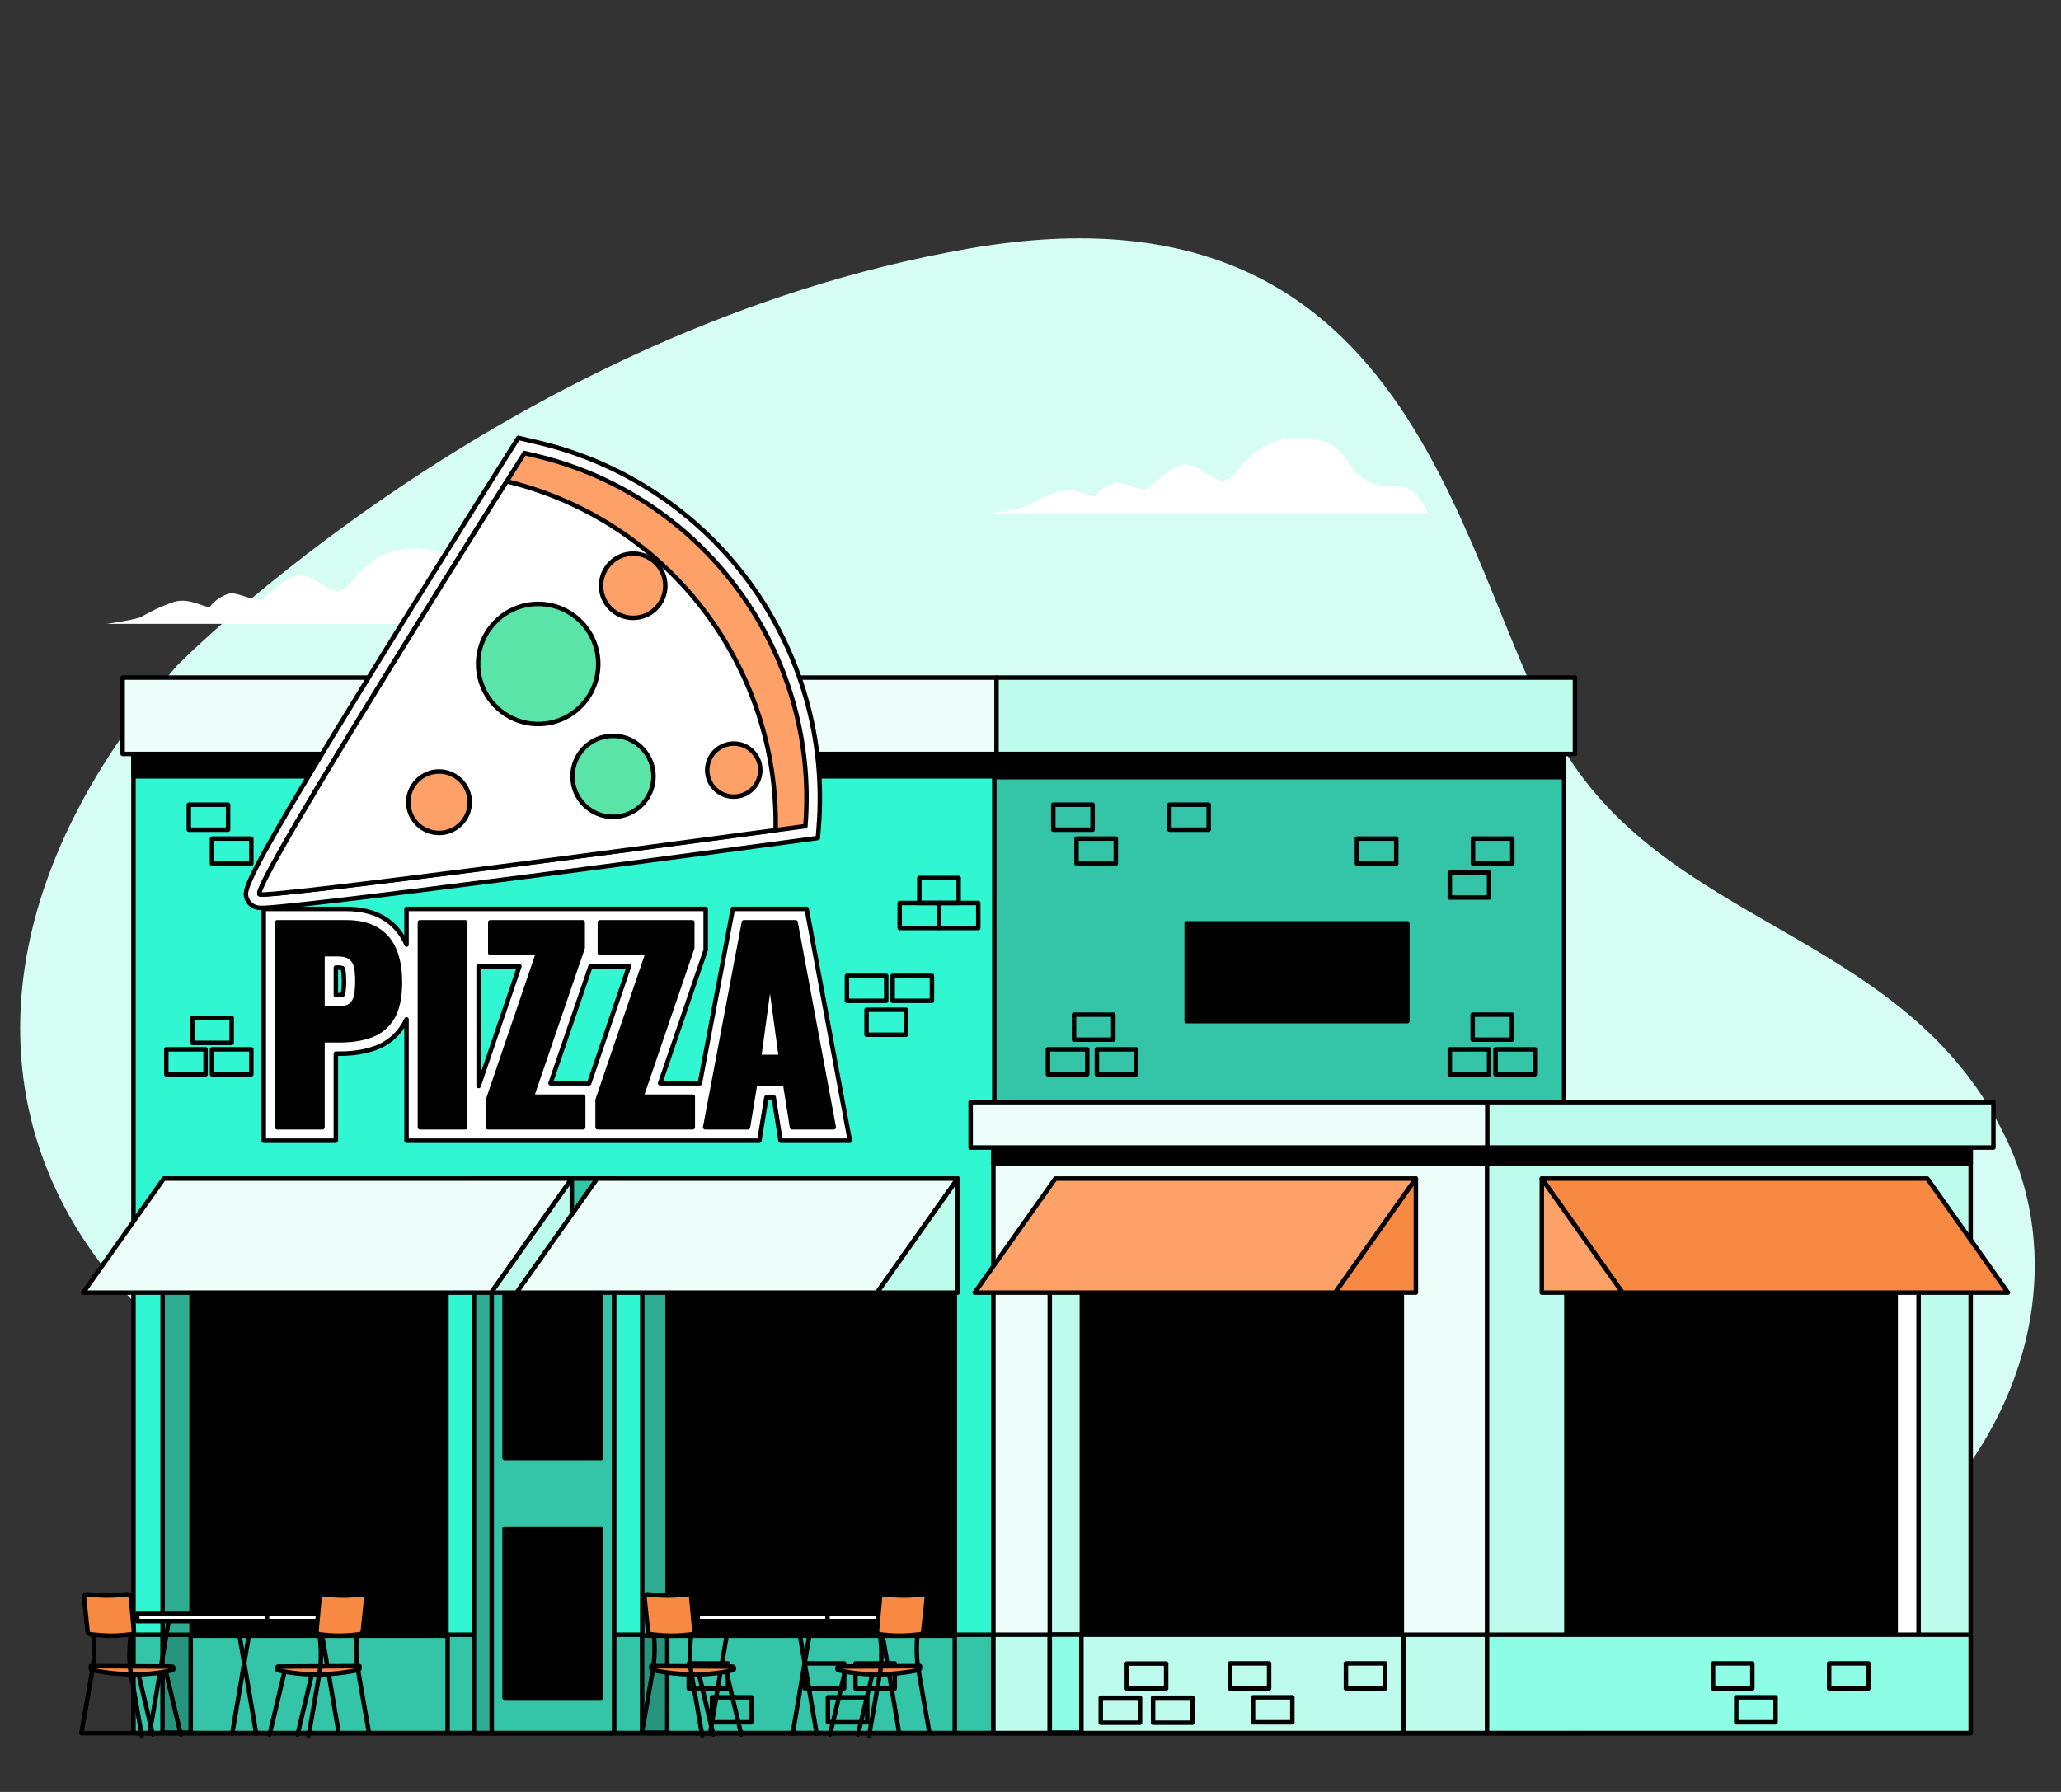 <?xml version="1.0" encoding="UTF-8" standalone="no"?>
<!DOCTYPE svg PUBLIC "-//W3C//DTD SVG 1.1//EN" "http://www.w3.org/Graphics/SVG/1.1/DTD/svg11.dtd">
<svg width="100%" height="100%" viewBox="0 0 460 400" version="1.1" xmlns="http://www.w3.org/2000/svg" xmlns:xlink="http://www.w3.org/1999/xlink" xml:space="preserve" xmlns:serif="http://www.serif.com/" style="fill-rule:evenodd;clip-rule:evenodd;stroke-linecap:round;stroke-linejoin:round;stroke-miterlimit:10;">
    <rect x="0" y="0" width="460" height="400" fill="#333333" stroke="none"/>
    <rect id="Plan-de-travail5" serif:id="Plan de travail5" x="0" y="0" width="460" height="400" style="fill:none;"/>
    <path d="M39.385,148.705c0,-0 73.86,-75.372 176.968,-93.239c103.107,-17.867 108.806,74.784 133.75,113.603c24.944,38.819 77.299,39.976 98.373,86.645c21.075,46.669 -14.689,121.744 -141.442,129.079c-126.754,7.336 -111.544,-68.012 -190.348,-61.773c-78.803,6.24 -160.488,-77.575 -77.301,-174.315Z" style="fill:#d6fdf4;fill-rule:nonzero;"/>
    <g id="freepik--Leaves--inject-207">
    </g>
    <path d="M349.385,386.843l-0,-21.724l-0,21.724Z" style="fill:#fff;fill-rule:nonzero;"/>
    <path d="M349.385,365.119l-0,21.724" style="fill:none;fill-rule:nonzero;stroke:#000;stroke-width:1px;"/>
    <path d="M355.96,354.793l-21.78,-0l2.179,32.076l17.423,-0l2.178,-32.076Z" style="fill:#5ae4a8;fill-rule:nonzero;stroke:#000;stroke-width:1px;"/>
    <rect x="332.85" y="353.038" width="24.44" height="2.715" style="fill:#5ae4a8;stroke:#000;stroke-width:1px;"/>
    <path d="M336.387,359.294l1.417,23.515" style="fill:none;fill-rule:nonzero;stroke:#000;stroke-width:1px;"/>
    <path d="M338.18,359.294l1.182,23.515" style="fill:none;fill-rule:nonzero;stroke:#000;stroke-width:1px;"/>
    <path d="M339.933,359.294l0.988,23.515" style="fill:none;fill-rule:nonzero;stroke:#000;stroke-width:1px;"/>
    <path d="M341.771,359.294l0.708,23.515" style="fill:none;fill-rule:nonzero;stroke:#000;stroke-width:1px;"/>
    <path d="M343.612,359.294l0.425,23.515" style="fill:none;fill-rule:nonzero;stroke:#000;stroke-width:1px;"/>
    <rect x="29.789" y="154.574" width="192.333" height="232.286" style="fill:#30f6d2;stroke:#000;stroke-width:1px;"/>
    <rect x="29.789" y="154.574" width="192.333" height="18.724" style="stroke:#000;stroke-width:1px;"/>
    <rect x="42.139" y="179.618" width="8.77" height="5.581" style="fill:none;stroke:#000;stroke-width:1px;"/>
    <rect x="68.052" y="179.618" width="8.77" height="5.581" style="fill:none;stroke:#000;stroke-width:1px;"/>
    <rect x="47.322" y="187.192" width="8.77" height="5.581" style="fill:none;stroke:#000;stroke-width:1px;"/>
    <rect x="205.188" y="195.987" width="8.77" height="5.581" style="fill:none;stroke:#000;stroke-width:1px;"/>
    <rect x="200.802" y="201.569" width="8.77" height="5.581" style="fill:none;stroke:#000;stroke-width:1px;"/>
    <rect x="209.573" y="201.569" width="8.77" height="5.581" style="fill:none;stroke:#000;stroke-width:1px;"/>
    <rect x="193.411" y="225.396" width="8.77" height="5.581" style="fill:none;stroke:#000;stroke-width:1px;"/>
    <rect x="199.234" y="217.824" width="8.77" height="5.581" style="fill:none;stroke:#000;stroke-width:1px;"/>
    <rect x="189.026" y="217.824" width="8.77" height="5.581" style="fill:none;stroke:#000;stroke-width:1px;"/>
    <rect x="42.937" y="227.215" width="8.77" height="5.581" style="fill:none;stroke:#000;stroke-width:1px;"/>
    <rect x="37.115" y="234.233" width="8.77" height="5.581" style="fill:none;stroke:#000;stroke-width:1px;"/>
    <rect x="47.322" y="234.233" width="8.77" height="5.581" style="fill:none;stroke:#000;stroke-width:1px;"/>
    <rect x="29.789" y="364.905" width="192.333" height="21.955" style="fill:#34c5a8;stroke:#000;stroke-width:1px;"/>
    <rect x="105.788" y="263.086" width="31.261" height="123.774" style="fill:#2ead93;stroke:#000;stroke-width:1px;"/>
    <rect x="109.753" y="263.086" width="27.297" height="123.774" style="fill:#34c5a8;stroke:#000;stroke-width:1px;"/>
    <rect x="112.616" y="270.978" width="21.571" height="54.474" style="stroke:#000;stroke-width:1px;"/>
    <rect x="112.616" y="341.226" width="21.571" height="37.741" style="stroke:#000;stroke-width:1px;"/>
    <rect x="221.924" y="154.574" width="127.179" height="232.286" style="fill:#34c5a8;stroke:#000;stroke-width:1px;"/>
    <rect x="221.924" y="154.574" width="127.179" height="18.909" style="stroke:#000;stroke-width:1px;"/>
    <rect x="264.852" y="206.124" width="49.258" height="21.823" style="stroke:#000;stroke-width:1px;"/>
    <rect x="328.691" y="226.496" width="8.77" height="5.581" style="fill:none;stroke:#000;stroke-width:1px;"/>
    <rect x="323.587" y="234.233" width="8.77" height="5.581" style="fill:none;stroke:#000;stroke-width:1px;"/>
    <rect x="333.795" y="234.233" width="8.77" height="5.581" style="fill:none;stroke:#000;stroke-width:1px;"/>
    <rect x="239.713" y="226.496" width="8.77" height="5.581" style="fill:none;stroke:#000;stroke-width:1px;"/>
    <rect x="233.891" y="234.233" width="8.77" height="5.581" style="fill:none;stroke:#000;stroke-width:1px;"/>
    <rect x="244.817" y="234.233" width="8.77" height="5.581" style="fill:none;stroke:#000;stroke-width:1px;"/>
    <rect x="235.086" y="179.618" width="8.77" height="5.581" style="fill:none;stroke:#000;stroke-width:1px;"/>
    <rect x="260.999" y="179.618" width="8.77" height="5.581" style="fill:none;stroke:#000;stroke-width:1px;"/>
    <rect x="240.269" y="187.192" width="8.77" height="5.581" style="fill:none;stroke:#000;stroke-width:1px;"/>
    <rect x="328.769" y="187.192" width="8.77" height="5.581" style="fill:none;stroke:#000;stroke-width:1px;"/>
    <rect x="302.858" y="187.192" width="8.77" height="5.581" style="fill:none;stroke:#000;stroke-width:1px;"/>
    <rect x="323.586" y="194.767" width="8.77" height="5.581" style="fill:none;stroke:#000;stroke-width:1px;"/>
    <rect x="27.37" y="151.254" width="195.247" height="17.037" style="fill:#ecfdfa;stroke:#000;stroke-width:1px;"/>
    <rect x="222.416" y="151.254" width="129.105" height="17.037" style="fill:#bdfced;stroke:#000;stroke-width:1px;"/>
    <rect x="221.719" y="254.428" width="110.303" height="132.432" style="fill:#ecfdfa;stroke:#000;stroke-width:1px;"/>
    <rect x="221.719" y="254.427" width="110.303" height="5.313" style="stroke:#000;stroke-width:1px;"/>
    <rect x="234.301" y="282.816" width="78.562" height="82.303" style="fill:#bdfced;stroke:#000;stroke-width:1px;"/>
    <rect x="241.459" y="282.816" width="71.405" height="82.303" style="stroke:#000;stroke-width:1px;"/>
    <rect x="143.352" y="282.816" width="69.749" height="82.303" style="fill:#2ead93;stroke:#000;stroke-width:1px;"/>
    <rect x="148.985" y="282.816" width="64.116" height="82.303" style="stroke:#000;stroke-width:1px;"/>
    <rect x="36.303" y="282.816" width="63.32" height="82.303" style="fill:#2ead93;stroke:#000;stroke-width:1px;"/>
    <rect x="42.755" y="282.816" width="56.868" height="82.303" style="stroke:#000;stroke-width:1px;"/>
    <rect x="331.903" y="254.428" width="107.935" height="132.432" style="fill:#bdfced;stroke:#000;stroke-width:1px;"/>
    <rect x="331.903" y="254.428" width="107.935" height="5.379" style="stroke:#000;stroke-width:1px;"/>
    <rect x="216.639" y="246.033" width="115.441" height="10.121" style="fill:#ecfdfa;stroke:#000;stroke-width:1px;"/>
    <rect x="331.955" y="246.033" width="112.963" height="10.121" style="fill:#bdfced;stroke:#000;stroke-width:1px;"/>
    <rect x="349.651" y="282.816" width="78.562" height="82.303" style="fill:#fff;stroke:#000;stroke-width:1px;"/>
    <rect x="349.651" y="282.816" width="73.441" height="82.303" style="stroke:#000;stroke-width:1px;"/>
    <rect x="221.719" y="364.905" width="110.303" height="21.955" style="fill:#bdfced;stroke:#000;stroke-width:1px;"/>
    <rect x="331.903" y="364.905" width="107.935" height="21.955" style="fill:#8efde5;stroke:#000;stroke-width:1px;"/>
    <path d="M18.566,288.541l91.065,-0l17.999,-25.456l-91.066,0l-17.998,25.456Z" style="fill:#ecfdfa;fill-rule:nonzero;stroke:#000;stroke-width:1px;"/>
    <path d="M109.631,288.541l17.999,-0l-0,-25.456l-17.999,25.456Z" style="fill:#bdfced;fill-rule:nonzero;stroke:#000;stroke-width:1px;"/>
    <path d="M115.292,288.541l80.465,-0l17.999,-25.456l-80.466,0l-17.998,25.456Z" style="fill:#ecfdfa;fill-rule:nonzero;stroke:#000;stroke-width:1px;"/>
    <path d="M195.757,288.541l17.999,-0l-0,-25.456l-17.999,25.456Z" style="fill:#bdfced;fill-rule:nonzero;stroke:#000;stroke-width:1px;"/>
    <path d="M217.548,288.541l80.465,-0l17.999,-25.456l-80.466,0l-17.998,25.456Z" style="fill:#fda168;fill-rule:nonzero;stroke:#000;stroke-width:1px;"/>
    <path d="M298.013,288.541l17.999,-0l-0,-25.456l-17.999,25.456Z" style="fill:#f88943;fill-rule:nonzero;stroke:#000;stroke-width:1px;"/>
    <path d="M448.165,288.541l-86.045,-0l-17.999,-25.456l86.045,0l17.999,25.456Z" style="fill:#f88943;fill-rule:nonzero;stroke:#000;stroke-width:1px;"/>
    <path d="M362.12,288.541l-18,-0l0,-25.456l18,25.456Z" style="fill:#fda168;fill-rule:nonzero;stroke:#000;stroke-width:1px;"/>
    <rect x="251.502" y="371.343" width="8.77" height="5.581" style="fill:none;stroke:#000;stroke-width:1px;"/>
    <rect x="245.679" y="378.974" width="8.77" height="5.582" style="fill:none;stroke:#000;stroke-width:1px;"/>
    <rect x="257.358" y="378.974" width="8.77" height="5.582" style="fill:none;stroke:#000;stroke-width:1px;"/>
    <rect x="274.488" y="371.308" width="8.77" height="5.582" style="fill:none;stroke:#000;stroke-width:1px;"/>
    <rect x="300.4" y="371.308" width="8.77" height="5.582" style="fill:none;stroke:#000;stroke-width:1px;"/>
    <rect x="279.67" y="378.882" width="8.77" height="5.582" style="fill:none;stroke:#000;stroke-width:1px;"/>
    <rect x="382.338" y="371.308" width="8.77" height="5.582" style="fill:none;stroke:#000;stroke-width:1px;"/>
    <rect x="408.25" y="371.308" width="8.77" height="5.582" style="fill:none;stroke:#000;stroke-width:1px;"/>
    <rect x="387.52" y="378.882" width="8.77" height="5.582" style="fill:none;stroke:#000;stroke-width:1px;"/>
    <rect x="153.727" y="371.308" width="8.77" height="5.582" style="fill:none;stroke:#000;stroke-width:1px;"/>
    <rect x="179.639" y="371.308" width="8.77" height="5.582" style="fill:none;stroke:#000;stroke-width:1px;"/>
    <rect x="190.936" y="371.308" width="8.77" height="5.582" style="fill:none;stroke:#000;stroke-width:1px;"/>
    <rect x="158.909" y="378.882" width="8.77" height="5.582" style="fill:none;stroke:#000;stroke-width:1px;"/>
    <rect x="184.792" y="378.882" width="8.77" height="5.582" style="fill:none;stroke:#000;stroke-width:1px;"/>
    <path d="M234.301,387.017l-0,-21.898l-0,21.898Z" style="fill:#fff;fill-rule:nonzero;"/>
    <path d="M234.301,365.119l-0,21.898" style="fill:none;fill-rule:nonzero;stroke:#000;stroke-width:1px;"/>
    <rect x="143.315" y="365.119" width="5.611" height="21.651" style="fill:#27947e;stroke:#000;stroke-width:1px;"/>
    <rect x="36.28" y="364.919" width="6.286" height="21.85" style="fill:#27947e;stroke:#000;stroke-width:1px;"/>
    <rect x="234.306" y="364.87" width="7.054" height="21.9" style="fill:#8efde5;stroke:#000;stroke-width:1px;"/>
    <path d="M213.101,386.843l0,-21.724l0,21.724Z" style="fill:#fff;fill-rule:nonzero;"/>
    <path d="M213.101,365.119l0,21.724" style="fill:none;fill-rule:nonzero;stroke:#000;stroke-width:1px;"/>
    <path d="M99.905,386.843l0,-21.724l0,21.724Z" style="fill:#fff;fill-rule:nonzero;"/>
    <path d="M99.905,365.119l0,21.724" style="fill:none;fill-rule:nonzero;stroke:#000;stroke-width:1px;"/>
    <path d="M313.25,386.843l-0,-21.724l-0,21.724Z" style="fill:#fff;fill-rule:nonzero;"/>
    <path d="M313.25,365.119l-0,21.724" style="fill:none;fill-rule:nonzero;stroke:#000;stroke-width:1px;"/>
    <path d="M309.827,108.561c-3.594,-0.092 -6.88,-1.995 -8.7,-5.096c-1.105,-1.881 -3.327,-5.003 -8.537,-5.582c-13.255,-1.472 -15.985,8.73 -19.034,9.34c-3.049,0.61 -6.404,-4.574 -10.063,-3.353c-3.659,1.219 -6.098,4.573 -7.623,5.183c-1.524,0.61 -5.488,-1.83 -7.318,-1.22c-1.83,0.61 -3.354,1.83 -3.964,2.745c-0.61,0.914 -4.574,-2.135 -8.233,-0.915c-3.659,1.22 -6.098,2.744 -7.318,3.354c-1.22,0.61 -7.624,1.525 -7.624,1.525l97.272,-0c-0,-0 -1.726,-4.201 -4.328,-5.428c-1.579,-0.745 -3.68,-0.531 -4.53,-0.553Z" style="fill:#fff;fill-rule:nonzero;"/>
    <path d="M112.224,133.283c-3.594,-0.092 -6.879,-1.995 -8.7,-5.096c-1.105,-1.881 -3.326,-5.003 -8.537,-5.582c-13.255,-1.472 -15.984,8.73 -19.034,9.34c-3.049,0.61 -6.403,-4.573 -10.062,-3.353c-3.66,1.219 -6.099,4.573 -7.624,5.183c-1.525,0.61 -5.489,-1.83 -7.318,-1.22c-1.829,0.61 -3.354,1.83 -3.964,2.745c-0.61,0.914 -4.574,-2.135 -8.233,-0.915c-3.659,1.22 -6.098,2.744 -7.318,3.354c-1.219,0.61 -7.624,1.525 -7.624,1.525l97.272,-0c0,-0 -1.726,-4.2 -4.327,-5.428c-1.58,-0.745 -3.681,-0.531 -4.531,-0.553Z" style="fill:#fff;fill-rule:nonzero;"/>
    <path d="M131.494,241.815l-8.62,-0l8.926,-26.112l8.592,0l-8.898,26.112Zm-24.67,0.607l0,-26.719l9.106,0l-9.106,26.719Zm-30.279,-20.658c-0.037,0.161 -0.079,0.245 -0.062,0.245c0.001,0 0.003,-0 0.005,-0.001c-0.003,0.001 -0.286,0.147 -1.126,0.147l-0.401,0l0,-6.169l0.345,-0c0.756,-0 1.071,0.115 1.097,0.115c0.002,0 0.003,-0.001 0.001,-0.002c0.052,0.043 0.126,0.112 0.175,0.37c0.133,0.695 0.201,1.542 0.201,2.516c0,1.447 -0.128,2.31 -0.235,2.779m103.499,-18.874l-16.485,-0l-7.352,38.925l-8.871,-0l10.164,-29.734l0,-9.191l-66.766,-0l0,7.962c-0.013,-0.032 -0.023,-0.069 -0.036,-0.1c-1.121,-2.557 -2.864,-4.541 -5.184,-5.9c-2.227,-1.302 -5.015,-1.962 -8.287,-1.962l-18.356,-0l-0,51.738l16.09,0l0,-19.433l1.079,-0c2.819,-0 5.421,-0.421 7.731,-1.249c2.633,-0.944 4.743,-2.658 6.271,-5.098c0.256,-0.409 0.481,-0.851 0.692,-1.309l0,27.089l78.745,0l1.582,-9.66l1.629,-0l1.526,9.66l15.473,0l-9.645,-51.738Z" style="fill:#fff;fill-rule:nonzero;"/>
    <path d="M131.494,241.815l-8.62,-0l8.926,-26.112l8.592,0l-8.898,26.112Zm-24.67,0.607l0,-26.719l9.106,0l-9.106,26.719Zm-30.279,-20.658c-0.037,0.161 -0.079,0.245 -0.062,0.245c0.001,0 0.003,-0 0.005,-0.001c-0.003,0.001 -0.286,0.147 -1.126,0.147l-0.401,0l0,-6.169l0.345,-0c0.756,-0 1.071,0.115 1.097,0.115c0.002,0 0.003,-0.001 0.001,-0.002c0.052,0.043 0.126,0.112 0.175,0.37c0.133,0.695 0.201,1.542 0.201,2.516c0,1.447 -0.128,2.31 -0.235,2.779Zm103.499,-18.874l-16.485,-0l-7.352,38.925l-8.871,-0l10.164,-29.734l0,-9.191l-66.766,-0l0,7.962c-0.013,-0.032 -0.023,-0.069 -0.036,-0.1c-1.121,-2.557 -2.864,-4.541 -5.184,-5.9c-2.227,-1.302 -5.015,-1.962 -8.287,-1.962l-18.356,-0l-0,51.738l16.09,0l0,-19.433l1.079,-0c2.819,-0 5.421,-0.421 7.731,-1.249c2.633,-0.944 4.743,-2.658 6.271,-5.098c0.256,-0.409 0.481,-0.851 0.692,-1.309l0,27.089l78.745,0l1.582,-9.66l1.629,-0l1.526,9.66l15.473,0l-9.645,-51.738Z" style="fill:none;fill-rule:nonzero;stroke:#000;stroke-width:1px;stroke-linecap:butt;stroke-linejoin:miter;"/>
    <path d="M71.972,225.144l3.39,-0c1.243,-0 2.184,-0.227 2.825,-0.678c0.64,-0.452 1.064,-1.13 1.271,-2.034c0.207,-0.904 0.311,-2.052 0.311,-3.446c0,-1.167 -0.085,-2.194 -0.254,-3.08c-0.17,-0.884 -0.575,-1.59 -1.215,-2.118c-0.641,-0.526 -1.638,-0.791 -2.994,-0.791l-3.334,0l0,12.147Zm-10.112,26.496l-0,-45.761l15.367,-0c2.748,-0 5.009,0.518 6.779,1.553c1.77,1.037 3.088,2.543 3.955,4.52c0.866,1.977 1.299,4.378 1.299,7.203c0,3.541 -0.584,6.243 -1.751,8.107c-1.168,1.864 -2.75,3.154 -4.746,3.87c-1.997,0.716 -4.237,1.074 -6.722,1.074l-4.069,-0l0,19.434l-10.112,-0Z" style="fill-rule:nonzero;stroke:#000;stroke-width:1px;stroke-linecap:butt;stroke-miterlimit:2;"/>
    <rect x="93.723" y="205.879" width="10.113" height="45.76" style="stroke:#000;stroke-width:1px;stroke-linecap:butt;stroke-miterlimit:2;"/>
    <path d="M108.92,251.639l0,-6.101l11.186,-32.824l-10.677,0l0,-6.835l20.62,0l0,5.706l-11.355,33.218l11.469,-0l-0,6.836l-21.243,0Z" style="fill-rule:nonzero;stroke:#000;stroke-width:1px;stroke-linecap:butt;stroke-miterlimit:2;"/>
    <path d="M133.382,251.639l0,-6.101l11.186,-32.824l-10.677,0l0,-6.835l20.62,0l0,5.706l-11.355,33.218l11.469,-0l-0,6.836l-21.243,0Z" style="fill-rule:nonzero;stroke:#000;stroke-width:1px;stroke-linecap:butt;stroke-miterlimit:2;"/>
    <path d="M169.426,235.934l4.859,0l-2.43,-17.853l-2.429,17.853Zm-12.033,15.705l8.643,-45.76l11.525,0l8.531,45.76l-9.322,0l-1.525,-9.66l-6.723,-0l-1.582,9.66l-9.547,0Z" style="fill-rule:nonzero;stroke:#000;stroke-width:1px;stroke-linecap:butt;stroke-miterlimit:2;"/>
    <path d="M167.38,130.174c-11.453,-15.734 -28.189,-26.87 -47.127,-31.355l-4.568,-1.081l-1.14,1.801c-0.039,0.061 -1.075,1.698 -2.835,4.49l-0.002,0l-1.144,1.817c-6.278,9.966 -17.697,28.161 -28.592,45.88c-10.495,17.058 -16.996,27.93 -20.985,34.949c-6.136,10.775 -6.348,12.452 -6.002,13.602c0.011,0.036 0.022,0.071 0.033,0.105c0.007,0.021 0.014,0.042 0.021,0.063c0.013,0.037 0.026,0.074 0.039,0.111c0.002,0.005 0.004,0.011 0.006,0.016c0.042,0.119 0.108,0.221 0.162,0.331c0.051,0.102 0.089,0.212 0.15,0.306c0.045,0.072 0.108,0.13 0.159,0.197c0.09,0.118 0.174,0.241 0.279,0.345c0.099,0.097 0.217,0.173 0.328,0.256c0.075,0.055 0.14,0.122 0.22,0.171c0.199,0.122 0.413,0.222 0.64,0.298c0.5,0.166 0.974,0.189 1.413,0.189l0.005,0c0.126,0 0.279,-0.003 0.447,-0.01c0.041,-0.001 0.09,-0.003 0.135,-0.005c0.141,-0.007 0.294,-0.014 0.46,-0.024c0.045,-0.002 0.091,-0.005 0.137,-0.008c0.203,-0.013 0.423,-0.027 0.66,-0.045c0.008,-0.001 0.016,-0.001 0.025,-0.002c9.96,-0.739 48.8,-5.745 81.042,-10.008c15.06,-1.989 28.028,-3.73 34.52,-4.605l0.185,-0.024c2.219,-0.299 3.656,-0.494 4.104,-0.554l2.387,-0.324l0.192,-2.4c1.552,-19.399 -3.901,-38.748 -15.354,-54.482" style="fill:#fff;fill-rule:nonzero;"/>
    <path d="M167.38,130.174c-11.453,-15.734 -28.189,-26.87 -47.127,-31.355l-4.568,-1.081l-1.14,1.801c-0.039,0.061 -1.075,1.698 -2.835,4.49l-0.002,0l-1.144,1.817c-6.278,9.966 -17.697,28.161 -28.592,45.88c-10.495,17.058 -16.996,27.93 -20.985,34.949c-6.136,10.775 -6.348,12.452 -6.002,13.602c0.011,0.036 0.022,0.071 0.033,0.105c0.007,0.021 0.014,0.042 0.021,0.063c0.013,0.037 0.026,0.074 0.039,0.111c0.002,0.005 0.004,0.011 0.006,0.016c0.042,0.119 0.108,0.221 0.162,0.331c0.051,0.102 0.089,0.212 0.15,0.306c0.045,0.072 0.108,0.13 0.159,0.197c0.09,0.118 0.174,0.241 0.279,0.345c0.099,0.097 0.217,0.173 0.328,0.256c0.075,0.055 0.14,0.122 0.22,0.171c0.199,0.122 0.413,0.222 0.64,0.298c0.5,0.166 0.974,0.189 1.413,0.189l0.005,0c0.126,0 0.279,-0.003 0.447,-0.01c0.041,-0.001 0.09,-0.003 0.135,-0.005c0.141,-0.007 0.294,-0.014 0.46,-0.024c0.045,-0.002 0.091,-0.005 0.137,-0.008c0.203,-0.013 0.423,-0.027 0.66,-0.045c0.008,-0.001 0.016,-0.001 0.025,-0.002c9.96,-0.739 48.8,-5.745 81.042,-10.008c15.06,-1.989 28.028,-3.73 34.52,-4.605l0.185,-0.024c2.219,-0.299 3.656,-0.494 4.104,-0.554l2.387,-0.324l0.192,-2.4c1.552,-19.399 -3.901,-38.748 -15.354,-54.482Z" style="fill:none;fill-rule:nonzero;stroke:#000;stroke-width:1px;"/>
    <path d="M117.07,101.137c0,-0 -61.789,97.608 -59.102,98.503c2.687,0.896 121.787,-15.223 121.787,-15.223c3.091,-38.64 -22.47,-73.756 -60.19,-82.69l-2.495,-0.59Z" style="fill:#fda168;fill-rule:nonzero;stroke:#000;stroke-width:1px;"/>
    <path d="M113.092,107.44c-13.613,21.609 -57.394,91.444 -55.124,92.2c2.302,0.768 90.065,-10.956 115.147,-14.328c0.741,-36.616 -24.055,-69.162 -60.023,-77.872Z" style="fill:#fff;fill-rule:nonzero;stroke:#000;stroke-width:1px;"/>
    <path d="M104.847,179.076c-0,3.788 -3.071,6.858 -6.859,6.858c-3.788,0 -6.858,-3.07 -6.858,-6.858c0,-3.789 3.07,-6.859 6.858,-6.859c3.788,0 6.859,3.07 6.859,6.859" style="fill:#fda168;fill-rule:nonzero;"/>
    <path d="M104.847,179.076c-0,-3.785 -3.073,-6.859 -6.859,-6.859c-3.785,0 -6.858,3.074 -6.858,6.859c0,3.785 3.073,6.858 6.858,6.858c3.786,0 6.859,-3.073 6.859,-6.858Z" style="fill:none;stroke:#000;stroke-width:1px;"/>
    <path d="M133.529,148.212c-0,7.404 -6.003,13.405 -13.406,13.405c-7.404,0 -13.406,-6.001 -13.406,-13.405c0,-7.404 6.002,-13.406 13.406,-13.406c7.403,0 13.406,6.002 13.406,13.406" style="fill:#5ae4a8;fill-rule:nonzero;"/>
    <path d="M133.529,148.212c-0,-7.399 -6.007,-13.406 -13.406,-13.406c-7.399,0 -13.406,6.007 -13.406,13.406c0,7.398 6.007,13.405 13.406,13.405c7.399,0 13.406,-6.007 13.406,-13.405Z" style="fill:none;stroke:#000;stroke-width:1px;"/>
    <path d="M169.692,171.905c0,3.272 -2.652,5.924 -5.923,5.924c-3.271,-0 -5.923,-2.652 -5.923,-5.924c-0,-3.271 2.652,-5.923 5.923,-5.923c3.271,-0 5.923,2.652 5.923,5.923" style="fill:#fda168;fill-rule:nonzero;"/>
    <path d="M169.692,171.905c0,-3.269 -2.654,-5.923 -5.923,-5.923c-3.269,-0 -5.923,2.654 -5.923,5.923c-0,3.269 2.654,5.924 5.923,5.924c3.269,-0 5.923,-2.655 5.923,-5.924Z" style="fill:none;stroke:#000;stroke-width:1px;"/>
    <path d="M148.493,130.753c-0,3.961 -3.21,7.171 -7.171,7.171c-3.96,0 -7.17,-3.21 -7.17,-7.171c0,-3.959 3.21,-7.17 7.17,-7.17c3.961,-0 7.171,3.211 7.171,7.17" style="fill:#fda168;fill-rule:nonzero;"/>
    <path d="M148.493,130.753c-0,-3.957 -3.213,-7.17 -7.171,-7.17c-3.957,-0 -7.17,3.213 -7.17,7.17c0,3.958 3.213,7.171 7.17,7.171c3.958,0 7.171,-3.213 7.171,-7.171Z" style="fill:none;stroke:#000;stroke-width:1px;"/>
    <path d="M145.861,173.298c0,4.993 -4.048,9.04 -9.041,9.04c-4.993,0 -9.041,-4.047 -9.041,-9.04c0,-4.993 4.048,-9.042 9.041,-9.042c4.993,0 9.041,4.049 9.041,9.042" style="fill:#5ae4a8;fill-rule:nonzero;"/>
    <path d="M145.861,173.297c0,-4.989 -4.051,-9.041 -9.041,-9.041c-4.99,0 -9.041,4.052 -9.041,9.041c0,4.99 4.051,9.041 9.041,9.041c4.99,0 9.041,-4.051 9.041,-9.041Z" style="fill:none;stroke:#000;stroke-width:1px;"/>
    <path d="M37.755,361.256l-4.371,25.736" style="fill:none;fill-rule:nonzero;stroke:#000;stroke-width:1px;"/>
    <path d="M52.808,361.256l4.371,25.736" style="fill:none;fill-rule:nonzero;stroke:#000;stroke-width:1px;"/>
    <path d="M56.197,361.256l-4.371,25.736" style="fill:none;fill-rule:nonzero;stroke:#000;stroke-width:1px;"/>
    <path d="M71.25,361.256l4.37,25.736" style="fill:none;fill-rule:nonzero;stroke:#000;stroke-width:1px;"/>
    <rect x="30.633" y="360.251" width="47.272" height="1.629" style="fill:#fff;stroke:#000;stroke-width:1px;"/>
    <rect x="59.596" y="360.251" width="18.31" height="1.629" style="fill:#fff;stroke:#000;stroke-width:1px;"/>
    <path d="M63.444,373.384l-3.273,13.794" style="fill:none;fill-rule:nonzero;stroke:#000;stroke-width:1px;"/>
    <path d="M69.689,373.384l-3.274,13.794" style="fill:none;fill-rule:nonzero;stroke:#000;stroke-width:1px;"/>
    <path d="M80.251,371.921l-18.101,0.089c-0.157,0 -0.326,0.112 -0.347,0.298c-0,0.003 -0,0.006 -0.001,0.009c-0.042,0.225 0.05,0.457 0.241,0.502c7.998,1.917 15.868,0.417 17.942,-0.047c0.309,-0.069 0.274,-0.538 0.274,-0.538l-0.008,-0.313Z" style="fill:#f88943;fill-rule:nonzero;stroke:#000;stroke-width:1px;"/>
    <path d="M71.316,364.749c-0,-0 0.674,4.629 0.052,8.363c-0.622,3.732 -2.489,14.286 -2.489,14.286" style="fill:none;fill-rule:nonzero;stroke:#000;stroke-width:1px;"/>
    <path d="M79.684,364.749c0,-0 -0.454,3.983 0.168,7.715c0.623,3.734 2.489,14.286 2.489,14.286" style="fill:none;fill-rule:nonzero;stroke:#000;stroke-width:1px;"/>
    <path d="M80.977,364.139c-0.037,0.356 -0.317,0.638 -0.673,0.677l-0.203,0.023c-3.515,0.387 -5.351,0.385 -8.785,-0.005c-0.414,-0.048 -0.713,-0.418 -0.67,-0.832l0.671,-7.386c0.02,-0.23 0.138,-0.44 0.321,-0.578c0.166,-0.125 0.373,-0.18 0.579,-0.156c3.457,0.393 5.314,0.395 8.852,0.002c0.193,-0.022 0.386,0.046 0.521,0.184c0.135,0.136 0.2,0.325 0.18,0.514l-0.793,7.557Z" style="fill:#f88943;fill-rule:nonzero;stroke:#000;stroke-width:1px;"/>
    <path d="M37.079,373.384l3.273,13.794" style="fill:none;fill-rule:nonzero;stroke:#000;stroke-width:1px;"/>
    <path d="M30.834,373.384l3.274,13.794" style="fill:none;fill-rule:nonzero;stroke:#000;stroke-width:1px;"/>
    <path d="M20.273,371.921l18.1,0.089c0.157,0 0.325,0.112 0.347,0.298c0,0.003 0,0.006 0.001,0.009c0.042,0.225 -0.049,0.457 -0.241,0.502c-7.998,1.917 -15.868,0.417 -17.942,-0.047c-0.309,-0.069 -0.274,-0.538 -0.274,-0.538l0.009,-0.313Z" style="fill:#f88943;fill-rule:nonzero;stroke:#000;stroke-width:1px;"/>
    <path d="M29.208,364.749c-0,-0 -0.675,4.629 -0.053,8.363c0.622,3.732 2.489,14.286 2.489,14.286" style="fill:none;fill-rule:nonzero;stroke:#000;stroke-width:1px;"/>
    <path d="M20.839,364.749c-0,-0 0.454,3.983 -0.168,7.715c-0.623,3.734 -2.489,14.286 -2.489,14.286" style="fill:none;fill-rule:nonzero;stroke:#000;stroke-width:1px;"/>
    <path d="M19.547,364.139c0.036,0.356 0.316,0.638 0.672,0.677l0.203,0.023c3.515,0.387 5.35,0.385 8.785,-0.005c0.414,-0.048 0.713,-0.418 0.67,-0.832l-0.67,-7.386c-0.021,-0.23 -0.138,-0.44 -0.322,-0.578c-0.166,-0.125 -0.373,-0.18 -0.579,-0.156c-3.457,0.393 -5.314,0.395 -8.851,0.002c-0.194,-0.022 -0.386,0.046 -0.522,0.184c-0.135,0.136 -0.2,0.325 -0.18,0.514l0.794,7.557Z" style="fill:#f88943;fill-rule:nonzero;stroke:#000;stroke-width:1px;"/>
    <path d="M162.846,361.256l-4.37,25.736" style="fill:none;fill-rule:nonzero;stroke:#000;stroke-width:1px;"/>
    <path d="M177.899,361.256l4.371,25.736" style="fill:none;fill-rule:nonzero;stroke:#000;stroke-width:1px;"/>
    <path d="M181.288,361.256l-4.37,25.736" style="fill:none;fill-rule:nonzero;stroke:#000;stroke-width:1px;"/>
    <path d="M196.341,361.256l4.37,25.736" style="fill:none;fill-rule:nonzero;stroke:#000;stroke-width:1px;"/>
    <rect x="155.725" y="360.251" width="47.272" height="1.629" style="fill:#fff;stroke:#000;stroke-width:1px;"/>
    <rect x="184.687" y="360.251" width="18.31" height="1.629" style="fill:#fff;stroke:#000;stroke-width:1px;"/>
    <path d="M188.536,373.384l-3.273,13.794" style="fill:none;fill-rule:nonzero;stroke:#000;stroke-width:1px;"/>
    <path d="M194.78,373.384l-3.273,13.794" style="fill:none;fill-rule:nonzero;stroke:#000;stroke-width:1px;"/>
    <path d="M205.342,371.921l-18.1,0.089c-0.157,0 -0.326,0.112 -0.347,0.298c-0.001,0.003 -0.001,0.006 -0.001,0.009c-0.042,0.225 0.049,0.457 0.24,0.502c7.998,1.917 15.869,0.417 17.943,-0.047c0.308,-0.069 0.274,-0.538 0.274,-0.538l-0.009,-0.313Z" style="fill:#f88943;fill-rule:nonzero;stroke:#000;stroke-width:1px;"/>
    <path d="M196.407,364.749c0,-0 0.674,4.629 0.053,8.363c-0.622,3.732 -2.489,14.286 -2.489,14.286" style="fill:none;fill-rule:nonzero;stroke:#000;stroke-width:1px;"/>
    <path d="M204.776,364.749c-0,-0 -0.454,3.983 0.168,7.715c0.622,3.734 2.489,14.286 2.489,14.286" style="fill:none;fill-rule:nonzero;stroke:#000;stroke-width:1px;"/>
    <path d="M206.068,364.139c-0.036,0.356 -0.317,0.638 -0.672,0.677l-0.203,0.023c-3.516,0.387 -5.351,0.385 -8.786,-0.005c-0.414,-0.048 -0.712,-0.418 -0.669,-0.832l0.67,-7.386c0.021,-0.23 0.138,-0.44 0.322,-0.578c0.165,-0.125 0.372,-0.18 0.579,-0.156c3.456,0.393 5.313,0.395 8.851,0.002c0.194,-0.022 0.386,0.046 0.522,0.184c0.134,0.136 0.2,0.325 0.18,0.514l-0.794,7.557Z" style="fill:#f88943;fill-rule:nonzero;stroke:#000;stroke-width:1px;"/>
    <path d="M162.17,373.384l3.274,13.794" style="fill:none;fill-rule:nonzero;stroke:#000;stroke-width:1px;"/>
    <path d="M155.926,373.384l3.274,13.794" style="fill:none;fill-rule:nonzero;stroke:#000;stroke-width:1px;"/>
    <path d="M145.364,371.921l18.1,0.089c0.158,0 0.326,0.112 0.347,0.298l0.002,0.009c0.041,0.225 -0.05,0.457 -0.241,0.502c-7.998,1.917 -15.869,0.417 -17.943,-0.047c-0.308,-0.069 -0.273,-0.538 -0.273,-0.538l0.008,-0.313Z" style="fill:#f88943;fill-rule:nonzero;stroke:#000;stroke-width:1px;"/>
    <path d="M154.299,364.749c0,-0 -0.675,4.629 -0.052,8.363c0.621,3.732 2.489,14.286 2.489,14.286" style="fill:none;fill-rule:nonzero;stroke:#000;stroke-width:1px;"/>
    <path d="M145.931,364.749c-0,-0 0.454,3.983 -0.169,7.715c-0.622,3.734 -2.488,14.286 -2.488,14.286" style="fill:none;fill-rule:nonzero;stroke:#000;stroke-width:1px;"/>
    <path d="M144.638,364.139c0.037,0.356 0.316,0.638 0.673,0.677l0.203,0.023c3.515,0.387 5.351,0.385 8.785,-0.005c0.414,-0.048 0.713,-0.418 0.67,-0.832l-0.671,-7.386c-0.02,-0.23 -0.138,-0.44 -0.322,-0.578c-0.166,-0.125 -0.372,-0.18 -0.578,-0.156c-3.457,0.393 -5.314,0.395 -8.852,0.002c-0.193,-0.022 -0.386,0.046 -0.522,0.184c-0.134,0.136 -0.199,0.325 -0.179,0.514l0.793,7.557Z" style="fill:#f88943;fill-rule:nonzero;stroke:#000;stroke-width:1px;"/>
    <path d="M18.182,386.883l421.139,-0" style="fill:none;fill-rule:nonzero;stroke:#000;stroke-width:1px;"/>
</svg>

